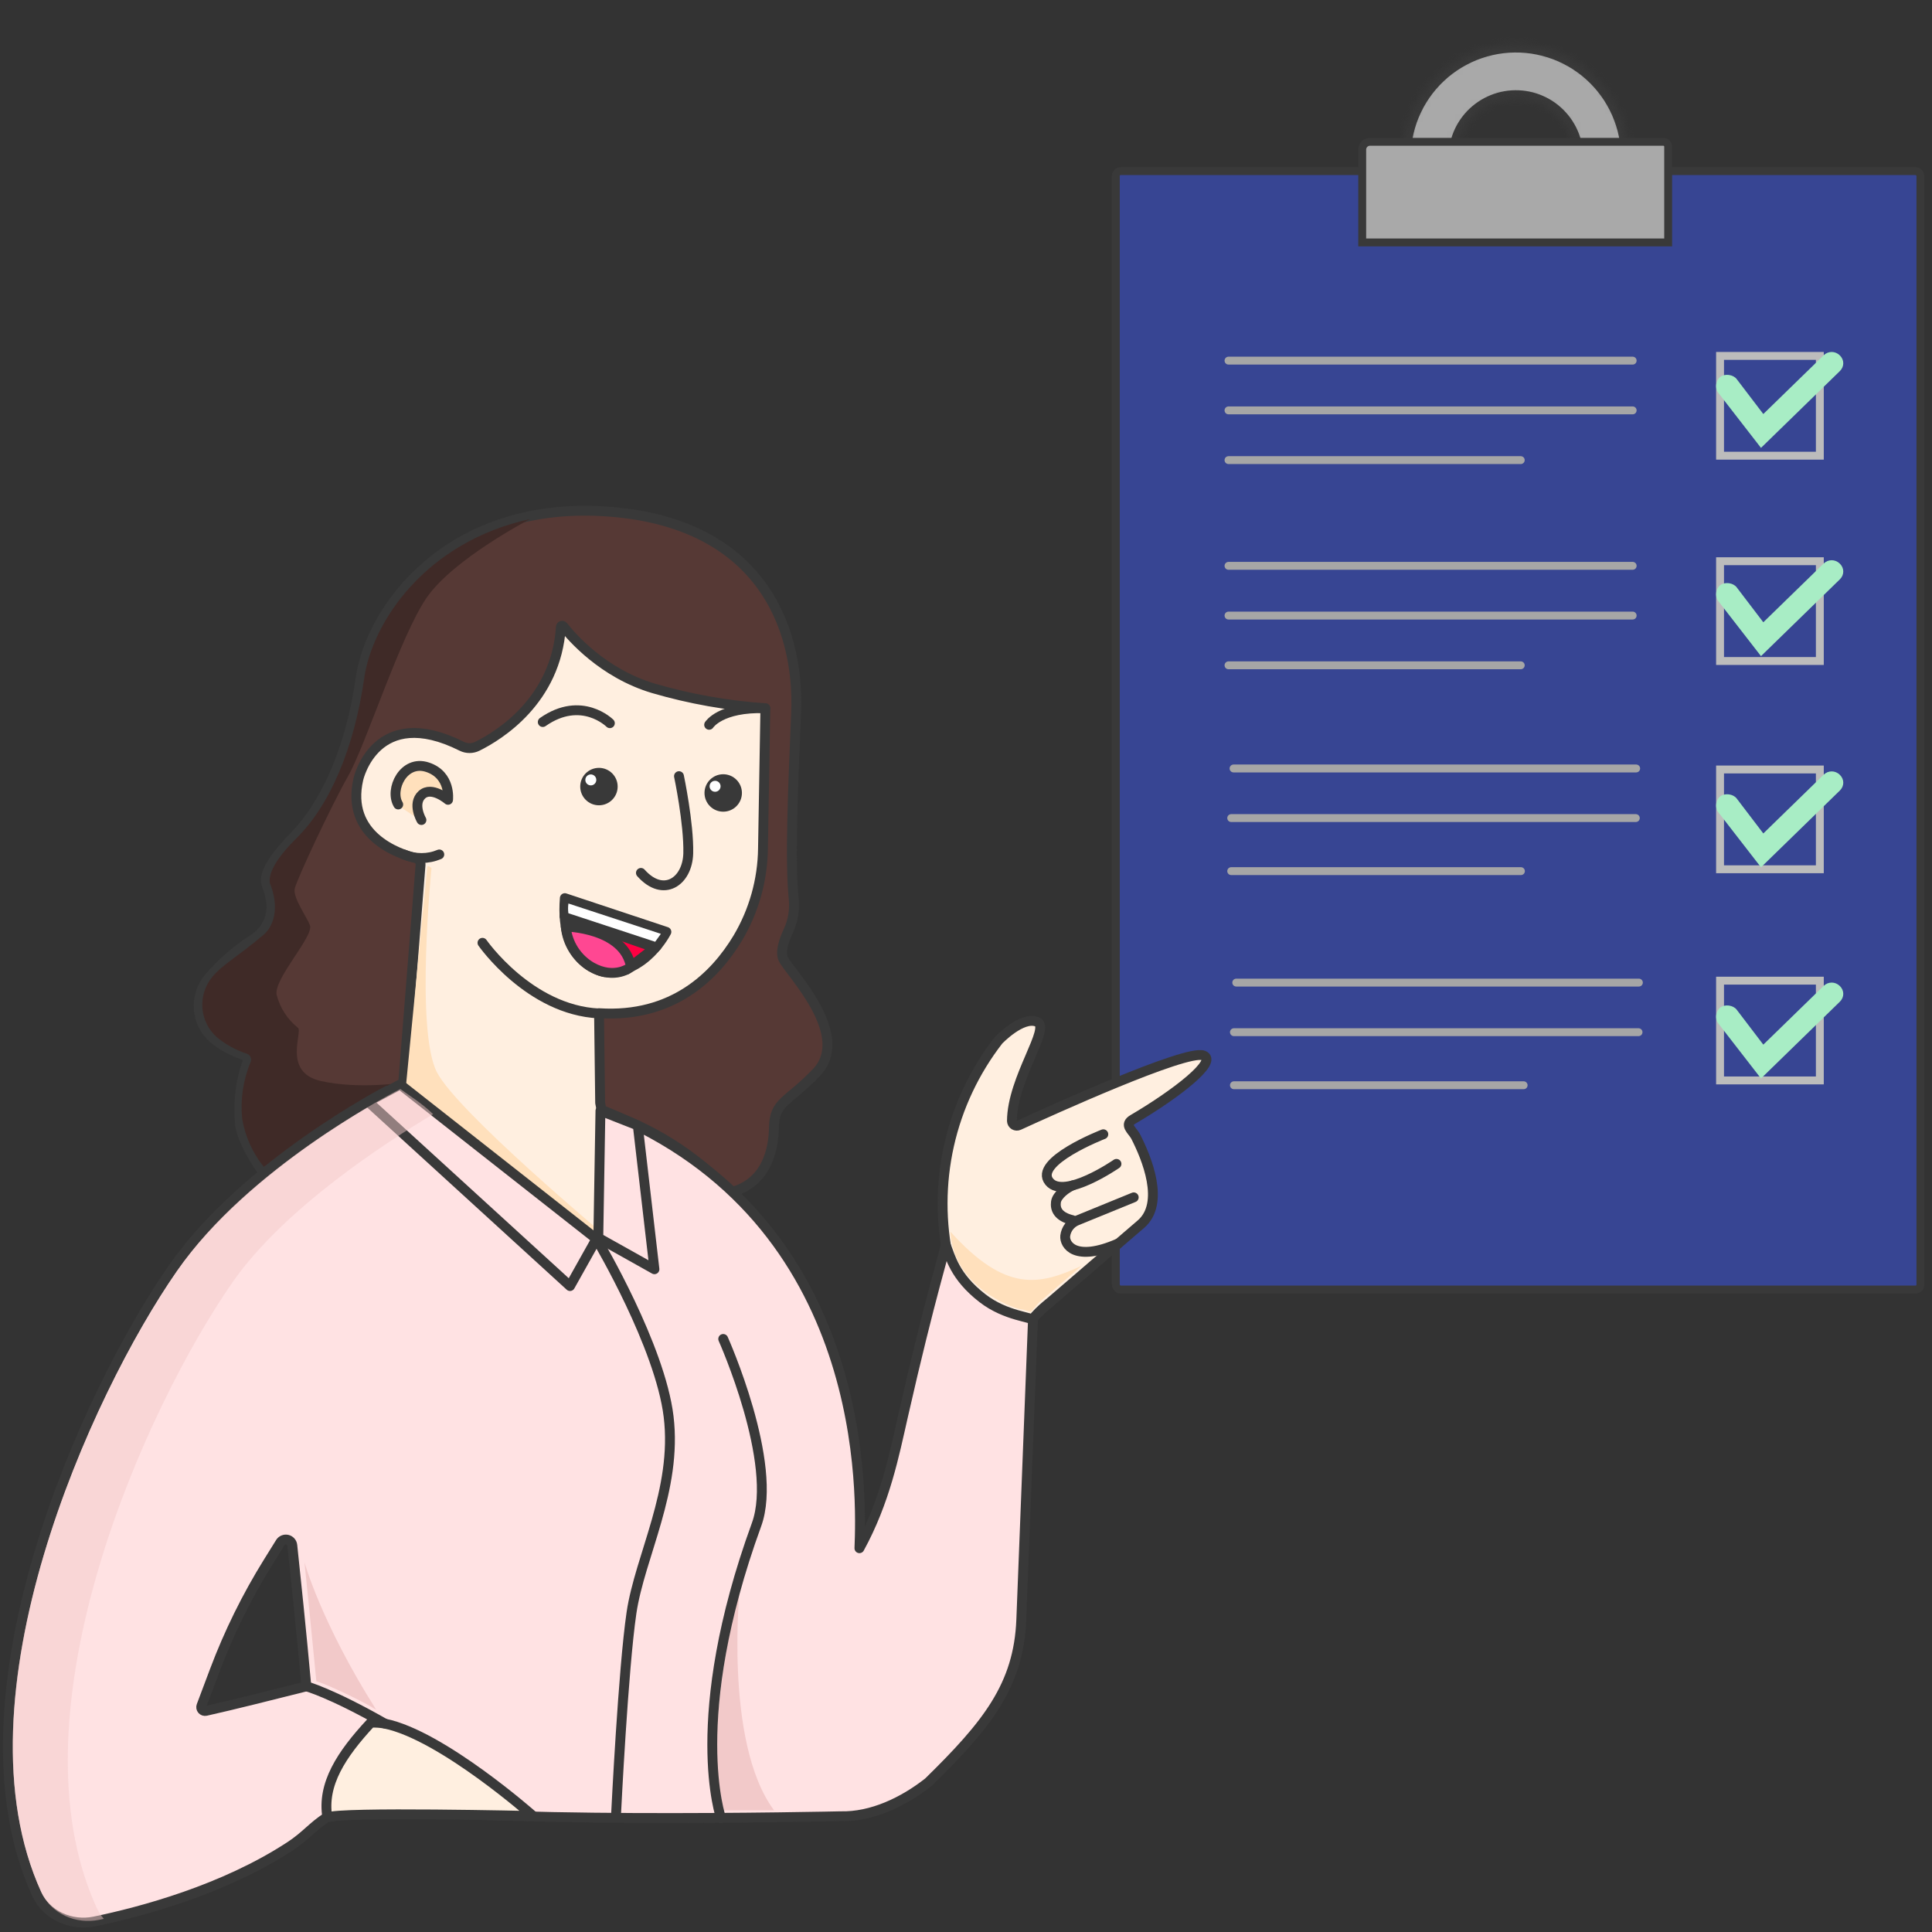 <svg width="245" height="245" viewBox="0 0 245 245" fill="none" xmlns="http://www.w3.org/2000/svg">
  <rect x="0" y="0" width="245" height="245" fill="#333333" stroke="none"/>
  <rect x="141.5" y="21.701" width="102.03" height="141.828" rx="0.616" fill="#374593" stroke="#393939"/>
  <mask id="path-2-inside-1_1360_5299" fill="white">
    <rect x="147.694" y="28.268" width="89.267" height="127.95" rx="0.744"/>
  </mask>
  <rect x="147.694" y="28.268" width="89.267" height="127.95" rx="0.744" fill="white" stroke="#393939" stroke-width="2" mask="url(#path-2-inside-1_1360_5299)"/>
  <mask id="path-3-inside-2_1360_5299" fill="white">
    <path d="M206.467 21.656C206.704 19.632 206.507 17.582 205.889 15.641C205.271 13.7 204.246 11.913 202.883 10.399C201.52 8.885 199.85 7.679 197.984 6.862C196.118 6.044 194.099 5.634 192.062 5.658C190.026 5.682 188.017 6.14 186.171 7.002C184.325 7.863 182.684 9.108 181.357 10.654C180.03 12.2 179.048 14.011 178.476 15.966C177.905 17.921 177.756 19.975 178.041 21.992L184.757 21.044C184.607 19.982 184.686 18.9 184.987 17.87C185.288 16.84 185.805 15.886 186.504 15.072C187.203 14.258 188.068 13.602 189.04 13.149C190.012 12.695 191.07 12.454 192.143 12.441C193.216 12.428 194.279 12.644 195.262 13.075C196.245 13.505 197.124 14.14 197.842 14.938C198.56 15.735 199.1 16.677 199.425 17.699C199.751 18.721 199.855 19.801 199.73 20.867L206.467 21.656Z"/>
  </mask>
  <path d="M206.467 21.656C206.704 19.632 206.507 17.582 205.889 15.641C205.271 13.7 204.246 11.913 202.883 10.399C201.52 8.885 199.85 7.679 197.984 6.862C196.118 6.044 194.099 5.634 192.062 5.658C190.026 5.682 188.017 6.14 186.171 7.002C184.325 7.863 182.684 9.108 181.357 10.654C180.03 12.2 179.048 14.011 178.476 15.966C177.905 17.921 177.756 19.975 178.041 21.992L184.757 21.044C184.607 19.982 184.686 18.9 184.987 17.87C185.288 16.84 185.805 15.886 186.504 15.072C187.203 14.258 188.068 13.602 189.04 13.149C190.012 12.695 191.07 12.454 192.143 12.441C193.216 12.428 194.279 12.644 195.262 13.075C196.245 13.505 197.124 14.14 197.842 14.938C198.56 15.735 199.1 16.677 199.425 17.699C199.751 18.721 199.855 19.801 199.73 20.867L206.467 21.656Z" fill="#A9A9A9" stroke="#393939" stroke-width="2" mask="url(#path-3-inside-2_1360_5299)"/>
  <path d="M173.732 17.982H210.927C211.267 17.982 211.543 18.258 211.543 18.598V30.744H172.744V18.97C172.744 18.424 173.186 17.982 173.732 17.982Z" fill="#A9A9A9" stroke="#393939"/>
  <path d="M155.789 45.732H207.041" stroke="#A6A6A6" stroke-linecap="round"/>
  <path d="M155.789 52.041H207.041" stroke="#A6A6A6" stroke-linecap="round"/>
  <path d="M155.789 58.348H192.848" stroke="#A6A6A6" stroke-linecap="round"/>
  <path d="M155.789 71.753H207.041" stroke="#A6A6A6" stroke-linecap="round"/>
  <path d="M155.789 78.061H207.041" stroke="#A6A6A6" stroke-linecap="round"/>
  <path d="M155.789 84.369H192.848" stroke="#A6A6A6" stroke-linecap="round"/>
  <path d="M156.427 97.451H207.486" stroke="#A6A6A6" stroke-linecap="round"/>
  <path d="M156.132 103.741H207.44" stroke="#A6A6A6" stroke-linecap="round"/>
  <path d="M156.132 110.469H192.871" stroke="#A6A6A6" stroke-linecap="round"/>
  <path d="M156.771 124.604H207.829" stroke="#A6A6A6" stroke-linecap="round"/>
  <path d="M156.476 130.894H207.784" stroke="#A6A6A6" stroke-linecap="round"/>
  <path d="M156.476 137.622H193.215" stroke="#A6A6A6" stroke-linecap="round"/>
  <rect x="218.122" y="71.169" width="12.654" height="12.654" stroke="#BCBCBC"/>
  <rect x="218.122" y="45.133" width="12.654" height="12.654" stroke="#BCBCBC"/>
  <rect x="218.122" y="124.358" width="12.654" height="12.654" stroke="#BCBCBC"/>
  <rect x="218.122" y="97.579" width="12.654" height="12.654" stroke="#BCBCBC"/>
  <path d="M233.308 98.251C233.896 98.824 233.896 99.682 233.308 100.255L223.315 109.985L217.878 102.973C217.438 102.401 217.584 101.399 218.172 100.97C218.76 100.541 219.789 100.684 220.23 101.256L223.609 105.692L231.251 98.251C231.838 97.679 232.72 97.679 233.308 98.251Z" fill="#A8EDC5"/>
  <path d="M233.308 125.032C233.896 125.605 233.896 126.463 233.308 127.035L223.315 136.765L217.878 129.754C217.438 129.182 217.584 128.18 218.172 127.751C218.76 127.322 219.789 127.465 220.23 128.037L223.609 132.473L231.251 125.032C231.838 124.46 232.72 124.46 233.308 125.032Z" fill="#A8EDC5"/>
  <path d="M233.307 45.063C233.895 45.635 233.895 46.494 233.307 47.066L223.314 56.796L217.877 49.785C217.437 49.212 217.584 48.211 218.171 47.782C218.759 47.352 219.788 47.495 220.229 48.068L223.608 52.504L231.25 45.063C231.837 44.491 232.719 44.491 233.307 45.063Z" fill="#A8EDC5"/>
  <path d="M233.307 71.472C233.895 72.044 233.895 72.903 233.307 73.475L223.314 83.205L217.877 76.194C217.437 75.621 217.584 74.62 218.171 74.19C218.759 73.761 219.788 73.904 220.229 74.477L223.608 78.912L231.25 71.472C231.837 70.899 232.719 70.899 233.307 71.472Z" fill="#A8EDC5"/>
  <path d="M99.331 121.614C98.911 120.74 99.407 119.251 99.973 118.043C100.563 116.765 100.796 115.352 100.647 113.953C100.151 109.151 100.561 99.925 100.955 90.435C101.418 79.219 96.171 65.99 76.492 64.835C56.813 63.68 47.003 77.201 45.752 85.936C44.501 94.671 41.47 101.803 37.263 106.108C33.057 110.414 33.661 111.811 33.871 112.378C34.077 112.928 34.237 113.495 34.351 114.072C34.527 115.021 34.416 116.002 34.031 116.888C33.647 117.774 33.007 118.526 32.194 119.046C30.059 120.408 28.137 122.077 26.488 123.999C25.563 125.095 25.102 126.508 25.203 127.939C25.304 129.37 25.958 130.705 27.027 131.66C28.16 132.591 29.454 133.304 30.846 133.764C30.945 133.797 31.037 133.849 31.115 133.918C31.194 133.987 31.258 134.071 31.304 134.165C31.35 134.259 31.376 134.361 31.382 134.466C31.387 134.57 31.372 134.675 31.336 134.773C30.467 137.295 30.163 139.976 30.447 142.629C30.646 144.431 32.534 147.678 33.601 148.892C33.699 148.833 33.79 148.774 33.893 148.72C36.368 147.333 38.957 148.623 41.659 147.743C43.368 146.367 42.85 151.018 44.943 150.894C49.327 161.857 51.711 155.145 52.973 154.789C58.398 153.263 56.382 138.749 61.818 138.981C67.254 139.213 73.035 139.564 78.18 141.582C83.667 143.643 88.609 146.933 92.628 151.202C97.255 150.052 98.102 145.715 98.145 142.963C98.204 139.677 99.822 139.855 103.511 136.03C108.106 131.255 100.124 123.271 99.331 121.614Z" fill="#563935" stroke="#393939" stroke-width="1.25" stroke-miterlimit="10"/>
  <path d="M31.79 134.66C30.834 136.939 30.463 139.42 30.711 141.879C31.088 144.113 32.033 146.213 33.456 147.976C35.236 146.821 51.35 137.272 51.35 137.272C51.35 137.272 45.483 138.189 40.64 137.072C35.797 135.955 38.434 130.83 37.776 130.328C36.446 129.265 35.499 127.797 35.08 126.147C34.691 124.134 39.815 118.734 39.308 117.336C38.936 116.327 37.118 113.835 37.377 112.68C37.636 111.526 41.94 102.3 44.161 98.388C46.383 94.477 50.714 80.757 54.084 75.826C57.455 70.894 67.211 65.828 67.211 65.828C53.977 68.709 47.192 78.89 46.178 86.049C44.933 94.784 41.864 102.1 37.587 106.308C33.197 110.625 34.325 112.243 34.325 112.243C35.942 116.689 33.419 118.545 33.419 118.545C30.183 121.296 28.209 122.321 26.947 123.859C26.023 124.956 25.563 126.369 25.664 127.799C25.765 129.229 26.418 130.564 27.486 131.52C28.613 132.452 29.904 133.164 31.294 133.619C31.396 133.653 31.49 133.707 31.571 133.778C31.652 133.849 31.718 133.936 31.764 134.034C31.81 134.131 31.837 134.237 31.841 134.344C31.845 134.452 31.828 134.559 31.79 134.66Z" fill="#3F2A27"/>
  <path d="M71.127 79.505C71.128 79.472 71.14 79.439 71.16 79.413C71.18 79.386 71.208 79.366 71.24 79.356C71.272 79.346 71.306 79.346 71.338 79.356C71.37 79.367 71.398 79.387 71.418 79.413C72.448 80.73 76.439 85.386 82.868 87.29C87.492 88.641 92.25 89.486 97.057 89.81L96.755 107.614C96.703 111.605 95.604 115.512 93.567 118.944C90.65 123.8 85.294 129.098 75.965 128.483L76.105 139.851L80.187 161.178L51.092 137.822L53.33 109.681C53.346 109.489 53.294 109.297 53.182 109.14C53.071 108.983 52.907 108.871 52.721 108.823C50.526 108.283 43.79 105.974 45.446 98.799C45.446 98.799 47.603 89.141 58.561 94.639C58.867 94.789 59.203 94.867 59.543 94.867C59.883 94.867 60.219 94.789 60.524 94.639C63.291 93.268 70.528 88.817 71.127 79.505Z" fill="#FFEFE0" stroke="#393939" stroke-width="1.25" stroke-linecap="round" stroke-linejoin="round"/>
  <path d="M79.071 158.658C76.374 156.424 57.973 140.972 55.395 135.949C52.661 130.613 54.721 110.085 54.721 110.085C54.721 110.085 54.22 109.599 54.182 109.993L51.485 137.643L79.135 159.408C79.103 159.16 79.087 158.906 79.071 158.658Z" fill="#FFE0BC"/>
  <path d="M86.103 98.425C86.103 98.425 87.365 104.409 87.279 108.207C87.192 111.773 84.14 113.904 81.276 110.694" stroke="#393939" stroke-width="1.25" stroke-miterlimit="10" stroke-linecap="round"/>
  <path d="M77.339 91.709C77.339 91.709 73.753 88.116 68.829 91.563" stroke="#393939" stroke-width="1.25" stroke-linecap="round" stroke-linejoin="round"/>
  <path d="M89.927 91.913C89.927 91.913 91.361 89.626 97.046 89.815" stroke="#393939" stroke-width="1.25" stroke-linecap="round" stroke-linejoin="round"/>
  <path d="M91.712 102.931C93.022 102.931 94.085 101.868 94.085 100.557C94.085 99.246 93.022 98.183 91.712 98.183C90.401 98.183 89.339 99.246 89.339 100.557C89.339 101.868 90.401 102.931 91.712 102.931Z" fill="#393939"/>
  <path d="M90.681 100.406C91.065 100.406 91.377 100.095 91.377 99.71C91.377 99.326 91.065 99.014 90.681 99.014C90.297 99.014 89.985 99.326 89.985 99.71C89.985 100.095 90.297 100.406 90.681 100.406Z" fill="white"/>
  <path d="M75.953 102.121C77.263 102.121 78.326 101.058 78.326 99.747C78.326 98.436 77.263 97.374 75.953 97.374C74.642 97.374 73.58 98.436 73.58 99.747C73.58 101.058 74.642 102.121 75.953 102.121Z" fill="#393939"/>
  <path d="M74.922 99.597C75.306 99.597 75.618 99.285 75.618 98.901C75.618 98.516 75.306 98.205 74.922 98.205C74.538 98.205 74.227 98.516 74.227 98.901C74.227 99.285 74.538 99.597 74.922 99.597Z" fill="white"/>
  <path d="M61.183 119.559C61.183 119.559 67.115 128.094 75.954 128.515" stroke="#393939" stroke-width="1.25" stroke-linecap="round" stroke-linejoin="round"/>
  <path d="M71.627 113.894L84.506 118.172C84.506 118.172 81.847 123.513 76.68 123.281C76.68 123.281 70.915 122.483 71.627 113.894Z" stroke="#393939" stroke-width="1.25" stroke-linecap="round" stroke-linejoin="round"/>
  <path d="M71.785 116.246L83.084 120.174L79.438 122.963L71.785 116.246Z" fill="#FF0042" stroke="#393939" stroke-width="1.25" stroke-linecap="round" stroke-linejoin="round"/>
  <path d="M80.015 122.613C79.163 117.649 71.742 117.498 71.742 117.498C71.837 118.545 72.181 119.555 72.743 120.444C73.306 121.332 74.072 122.074 74.978 122.607C77.998 124.334 80.015 122.613 80.015 122.613Z" fill="#FF4792" stroke="#393939" stroke-width="1.25" stroke-linecap="round" stroke-linejoin="round"/>
  <path d="M83.266 120.001L71.59 116.187" stroke="#393939" stroke-width="1.25" stroke-linecap="round" stroke-linejoin="round"/>
  <path d="M72.082 114.574L83.806 118.421L83.084 119.429L72.077 115.809C72.021 115.399 72.023 114.983 72.082 114.574Z" fill="white"/>
  <path d="M50.094 101.873C48.961 99.985 50.779 96.154 53.798 97.141C56.819 98.129 56.414 101.28 56.414 101.28C56.414 101.28 54.338 99.488 53.092 100.637C51.846 101.787 53.038 103.842 53.038 103.842" fill="#FFE0BC"/>
  <path d="M50.499 102.019C49.361 100.125 51.178 96.3 54.198 97.288C57.218 98.275 56.819 101.426 56.819 101.426C56.819 101.426 54.743 99.635 53.497 100.784C52.251 101.933 53.443 103.988 53.443 103.988" stroke="#393939" stroke-width="1.25" stroke-linecap="round" stroke-linejoin="round"/>
  <path d="M55.708 108.353C54.997 108.654 54.234 108.808 53.462 108.808C52.69 108.808 51.927 108.654 51.216 108.353" stroke="#393939" stroke-width="1.25" stroke-linecap="round" stroke-linejoin="round"/>
  <path d="M143.7 141.933C149.158 138.728 154.54 134.536 152.593 133.84C150.376 133.058 133.221 140.854 129.209 142.693C129.116 142.737 129.014 142.757 128.911 142.752C128.809 142.746 128.709 142.715 128.621 142.662C128.534 142.608 128.461 142.534 128.409 142.445C128.357 142.357 128.328 142.257 128.324 142.154C128.351 136.732 133.329 130.284 131.512 129.578C129.586 128.817 126.626 131.919 126.626 131.919C123.584 135.839 121.443 140.381 120.355 145.223C119.268 150.064 119.26 155.086 120.332 159.931C120.332 159.931 119.971 161.814 119.361 165.04C123.902 168.995 126.34 173.457 129.565 178.572L130.643 168.072C130.643 167.15 132.617 165.596 133.34 164.992C135.885 162.801 141.386 158.059 144.665 155.253C147.799 152.583 145.399 146.815 144.002 144.096C143.587 143.325 142.47 142.629 143.7 141.933Z" fill="#FFEFE0" stroke="#393939" stroke-width="1.25" stroke-linecap="round" stroke-linejoin="round"/>
  <path d="M39.443 184.425L38.98 195.119" stroke="#393939" stroke-width="1.25" stroke-linecap="round" stroke-linejoin="round"/>
  <path d="M130.989 167.446C130.989 166.993 127.602 166.961 124.593 164.63C121.022 161.868 120.526 159.348 119.901 157.794C119.982 158.264 118.019 164.101 114.508 179.607C113.386 184.538 112.248 190.365 108.985 196.332C109.206 190.397 110.711 154.638 76.66 140.896C76.498 140.832 76.428 141.188 76.476 141.371C77.091 143.756 75.861 157.503 75.861 157.503C75.861 157.503 53.329 146.437 49.134 138.312C49.134 138.312 31.089 147.635 21.904 160.853C11.005 176.526 -6.678 215.286 4.647 240.163C5.898 242.909 9.031 244.274 11.981 243.664C17.86 242.445 28.338 239.667 36.789 234.126C38.801 232.809 39.615 231.628 41.481 230.43C42.56 230.473 46.572 228.811 46.545 228.703C56.883 231.439 106.58 230.322 106.58 230.322C110.571 230.424 114.589 228.482 117.733 226.006C125.148 218.744 129.187 213.764 129.511 205.375L130.989 167.446ZM25.545 216.316L27.222 211.86C29.028 207.061 31.3 202.451 34.006 198.096L35.543 195.625C35.633 195.477 35.768 195.361 35.928 195.294C36.087 195.227 36.264 195.211 36.433 195.25C36.602 195.289 36.754 195.38 36.868 195.51C36.983 195.64 37.053 195.803 37.069 195.976C37.458 199.612 38.218 206.853 38.849 213.85C34.2 215.016 29.719 216.154 26.1 216.963C26.015 216.982 25.926 216.977 25.843 216.949C25.761 216.921 25.687 216.871 25.63 216.805C25.573 216.739 25.535 216.658 25.52 216.572C25.505 216.486 25.514 216.398 25.545 216.316Z" fill="#FFE2E3" stroke="#393939" stroke-width="1.25" stroke-linecap="round" stroke-linejoin="round"/>
  <path d="M75.861 157.481C75.861 157.481 83.703 170.711 84.787 179.634C85.919 188.952 81.13 197.384 80.079 204.533C79.027 211.682 78.137 229.842 78.137 229.842" stroke="#393939" stroke-width="1.25" stroke-linecap="round" stroke-linejoin="round"/>
  <path d="M75.634 157.11L50.735 137.53L46.674 139.699L72.285 163.087L75.634 157.11Z" fill="#FFE2E3" stroke="#393939" stroke-width="1.25" stroke-linecap="round" stroke-linejoin="round"/>
  <path d="M48.789 218.572C48.207 218.47 47.616 218.432 47.025 218.458C43.288 222.483 40.807 226.265 41.514 230.473C43.018 229.707 67.605 230.29 67.605 230.29C67.605 230.29 56.026 220.039 48.789 218.572Z" fill="#FFEFE0" stroke="#393939" stroke-width="1.25" stroke-linecap="round" stroke-linejoin="round"/>
  <path d="M38.85 213.846C38.85 213.846 41.945 214.671 48.789 218.567Z" fill="#FFEDDC"/>
  <path d="M38.85 213.846C38.85 213.846 41.945 214.671 48.789 218.567" stroke="#393939" stroke-width="1.25" stroke-linecap="round" stroke-linejoin="round"/>
  <path d="M139.914 143.837C139.914 143.837 130.962 147.301 133.065 149.858C134.963 152.167 141.581 147.592 141.581 147.592" stroke="#393939" stroke-width="1.25" stroke-linecap="round" stroke-linejoin="round"/>
  <path d="M143.77 151.838L136.592 154.768C136.187 154.929 135.833 155.197 135.567 155.542C135.301 155.888 135.134 156.299 135.082 156.732C134.974 157.843 136.306 160.077 141.786 157.692" stroke="#393939" stroke-width="1.25" stroke-linecap="round" stroke-linejoin="round"/>
  <path d="M136.064 150.312C135.271 150.63 134.025 151.547 133.906 152.432C133.788 153.317 134.144 154.282 135.988 154.725" stroke="#393939" stroke-width="1.25" stroke-linecap="round" stroke-linejoin="round"/>
  <path d="M98.158 229.566C91.686 220.88 93.861 200.798 93.861 200.798C93.861 200.798 89.219 218.571 91.468 229.566H98.158Z" fill="#F2C9C9"/>
  <path d="M40.119 213.217C40.982 213.374 45.776 215.597 47.702 216.811C40.691 205.718 38.614 198.122 38.614 198.122C38.614 198.122 39.758 209.419 40.119 213.217Z" fill="#F2C9C9"/>
  <path d="M91.712 169.794C91.712 169.794 98.782 185.58 95.935 193.344C86.966 218 91.442 230.571 91.442 230.571" stroke="#393939" stroke-width="1.25" stroke-linecap="round" stroke-linejoin="round"/>
  <path d="M76.142 140.859L75.872 156.969L82.991 160.956L80.877 142.72L76.142 140.859Z" fill="#FFE2E3" stroke="#393939" stroke-width="1.25" stroke-linecap="round" stroke-linejoin="round"/>
  <g style="mix-blend-mode:multiply" opacity="0.48">
    <path d="M12.245 241.901C0.919 216.996 18.598 178.237 29.502 162.591C36.093 153.122 49.144 144.76 54.925 141.285C53.463 139.882 52.185 139.127 50.767 138.097C50.767 138.097 31.891 147.619 22.723 160.832C11.829 176.478 -6.108 215.054 5.245 239.953C6.496 242.699 9.624 244.064 12.579 243.454L13.162 243.33C12.789 242.9 12.481 242.418 12.245 241.901Z" fill="#F2C9C9"/>
  </g>
  <path d="M129.177 165.973L129.528 166.049C129.927 166.049 130.315 166.324 130.714 166.34C131.151 165.919 131.631 165.261 131.89 165.056C133.098 164.01 135.153 162.245 137.164 160.519C131.771 163.001 127.549 163.956 120.532 156.203C120.861 163.254 128.498 165.828 129.177 165.973Z" fill="#FFE0BC"/>
</svg>
